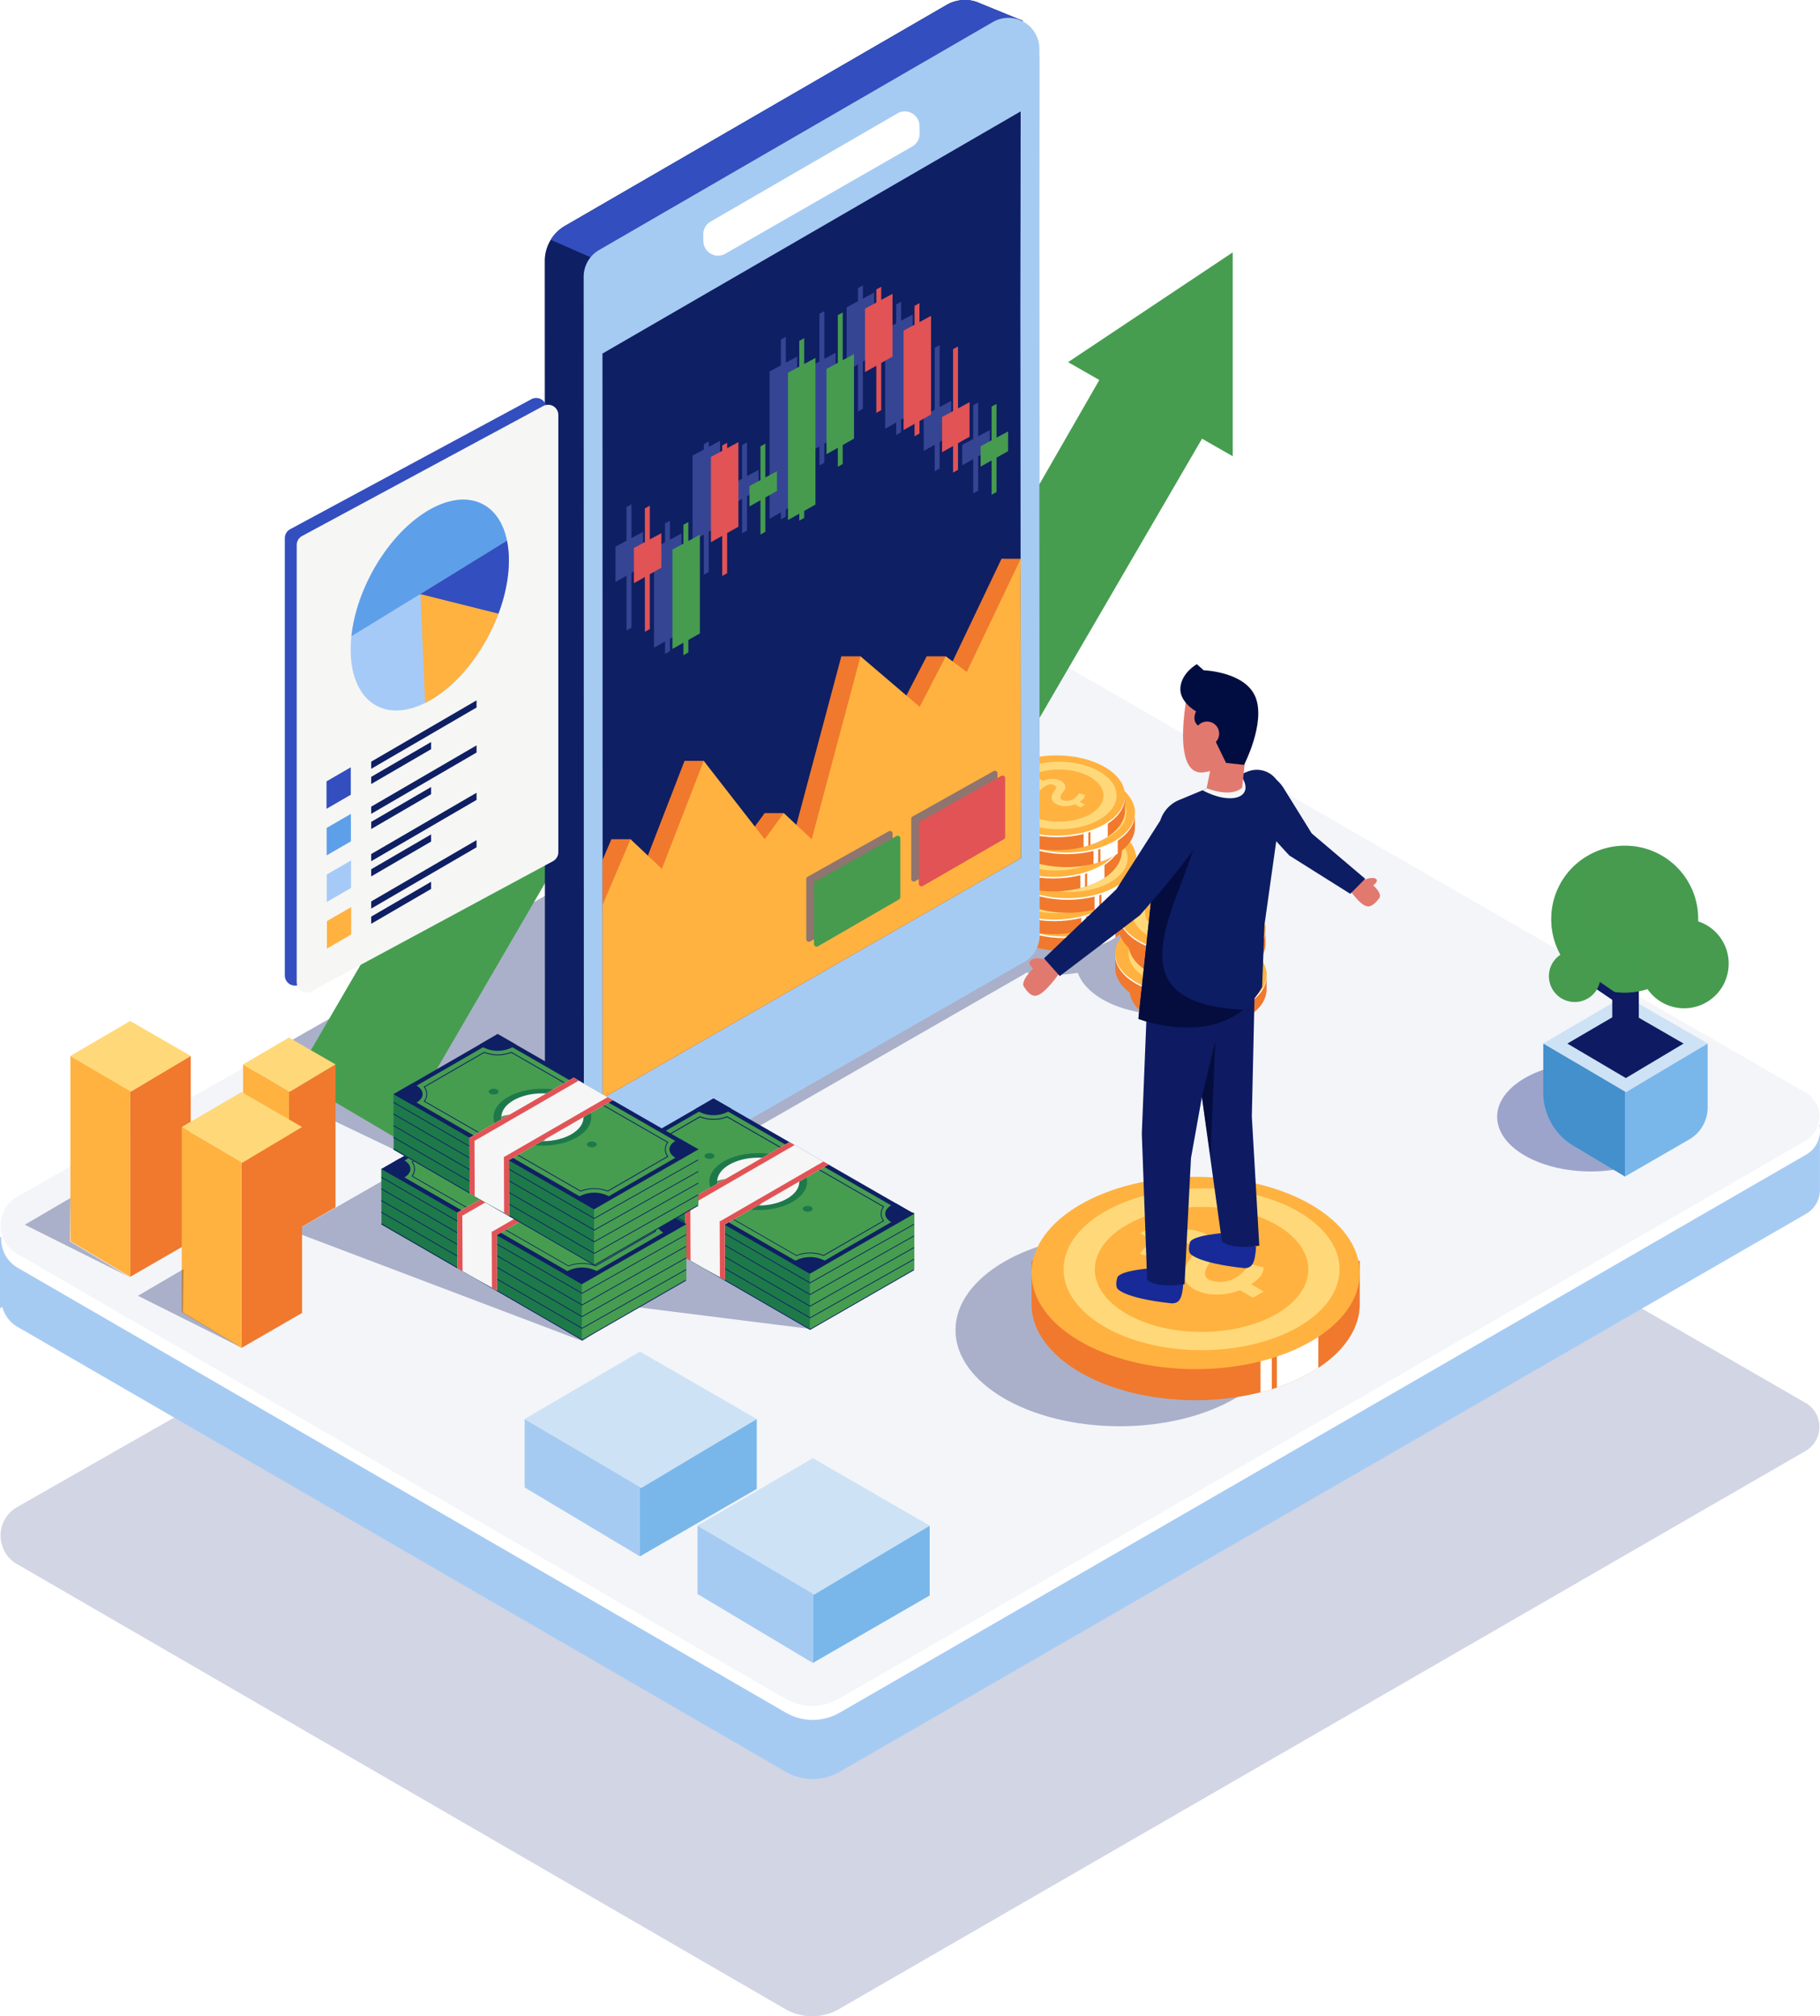 <svg xmlns="http://www.w3.org/2000/svg" xmlns:xlink="http://www.w3.org/1999/xlink" viewBox="0 0 1395.05 1545.32"><defs><style>.cls-1{mask:url(#mask);}.cls-10,.cls-19,.cls-2,.cls-22,.cls-38,.cls-4,.cls-40,.cls-41,.cls-6{mix-blend-mode:multiply;}.cls-2{fill:url(#linear-gradient);}.cls-3{mask:url(#mask-2);}.cls-4{fill:url(#linear-gradient-2);}.cls-5{isolation:isolate;}.cls-6{fill:#364084;opacity:0.22;}.cls-7{fill:#a6cbf3;}.cls-8{fill:#fff;}.cls-9{fill:#f3f5f9;}.cls-10{opacity:0.32;}.cls-11{fill:#0e1b62;}.cls-12{fill:#f0792d;}.cls-13{fill:#ffb240;}.cls-14{fill:#ffd979;}.cls-15{fill:#469d50;}.cls-16{fill:#e15355;}.cls-17{fill:#0f1f64;}.cls-18{fill:#334ebe;}.cls-19{opacity:0.56;}.cls-20,.cls-38{fill:#354594;}.cls-21,.cls-40,.cls-41{fill:#469b4f;}.cls-23{fill:#1d794a;}.cls-24{fill:#f6f6f6;}.cls-25{fill:#758461;}.cls-26{fill:#eae7de;}.cls-27{fill:#9f5d78;}.cls-28{fill:#e2796f;}.cls-29{fill:#0d1d63;}.cls-30{fill:#172a98;}.cls-31{fill:#050d3f;}.cls-32{fill:#f6f6f4;}.cls-33{fill:#010d40;}.cls-34{fill:#79b7eb;}.cls-35{fill:#cee2f5;}.cls-36{mask:url(#mask-3);}.cls-37{fill:url(#linear-gradient-3);}.cls-38{opacity:0.46;}.cls-39{fill:#4390cd;}.cls-40{opacity:0.54;}.cls-41{opacity:0.3;}.cls-42{mask:url(#mask-4);}.cls-43{fill:url(#linear-gradient-4);}.cls-44{fill:#a6caf7;}.cls-45{fill:#5e9fe9;}.cls-46{filter:url(#luminosity-noclip-4);}.cls-47{filter:url(#luminosity-noclip-3);}.cls-48{filter:url(#luminosity-noclip-2);}.cls-49{filter:url(#luminosity-noclip);}</style><filter id="luminosity-noclip" x="495.66" y="-9192" width="177.93" height="32766" filterUnits="userSpaceOnUse" color-interpolation-filters="sRGB"><feFlood flood-color="#fff" result="bg"/><feBlend in="SourceGraphic" in2="bg"/></filter><mask id="mask" x="495.66" y="-9192" width="177.93" height="32766" maskUnits="userSpaceOnUse"><g class="cls-49"/></mask><linearGradient id="linear-gradient" x1="584.62" y1="1017.49" x2="584.62" y2="1249.86" gradientUnits="userSpaceOnUse"><stop offset="0"/><stop offset="1" stop-color="#fff"/></linearGradient><filter id="luminosity-noclip-2" x="628.2" y="-9192" width="177.93" height="32766" filterUnits="userSpaceOnUse" color-interpolation-filters="sRGB"><feFlood flood-color="#fff" result="bg"/><feBlend in="SourceGraphic" in2="bg"/></filter><mask id="mask-2" x="628.2" y="-9192" width="177.93" height="32766" maskUnits="userSpaceOnUse"><g class="cls-48"/></mask><linearGradient id="linear-gradient-2" x1="717.16" y1="1099.2" x2="717.16" y2="1331.57" xlink:href="#linear-gradient"/><filter id="luminosity-noclip-3" x="495.66" y="1017.49" width="177.93" height="232.37" filterUnits="userSpaceOnUse" color-interpolation-filters="sRGB"><feFlood flood-color="#fff" result="bg"/><feBlend in="SourceGraphic" in2="bg"/></filter><mask id="mask-3" x="402.12" y="907.82" width="177.93" height="232.37" maskUnits="userSpaceOnUse"><g class="cls-47"><g transform="translate(-93.54 -109.68)"><g class="cls-1"><polygon class="cls-2" points="495.66 1017.49 495.66 1197.02 584.05 1249.86 673.59 1198.17 673.59 1017.49 495.66 1017.49"/></g></g></g></mask><linearGradient id="linear-gradient-3" x1="491.08" y1="907.82" x2="491.08" y2="1140.19" gradientUnits="userSpaceOnUse"><stop offset="0" stop-color="#f2f2f2"/><stop offset="1" stop-color="#cee2f5"/></linearGradient><filter id="luminosity-noclip-4" x="628.2" y="1099.2" width="177.93" height="232.37" filterUnits="userSpaceOnUse" color-interpolation-filters="sRGB"><feFlood flood-color="#fff" result="bg"/><feBlend in="SourceGraphic" in2="bg"/></filter><mask id="mask-4" x="534.66" y="989.52" width="177.93" height="232.37" maskUnits="userSpaceOnUse"><g class="cls-46"><g transform="translate(-93.54 -109.68)"><g class="cls-3"><polygon class="cls-4" points="628.2 1099.19 628.2 1278.72 716.59 1331.57 806.13 1279.87 806.13 1099.19 628.2 1099.19"/></g></g></g></mask><linearGradient id="linear-gradient-4" x1="623.62" y1="989.52" x2="623.62" y2="1221.89" xlink:href="#linear-gradient-3"/></defs><g class="cls-5"><g id="Layer_1" data-name="Layer 1"><path class="cls-6" d="M1487.65,1207.81a19.87,19.87,0,0,1-.53,2,21,21,0,0,1-9.68,12L736.75,1649.46a41.36,41.36,0,0,1-41.39,0l-588.8-341A24.74,24.74,0,0,1,95.7,1295.8a19,19,0,0,1-.84-2.66,25.05,25.05,0,0,1,11.84-28.39l189.52-108,263.55-150.25L845,843.9a41.35,41.35,0,0,1,41.14.11l591.35,340.89A21.22,21.22,0,0,1,1487.65,1207.81Z" transform="translate(-93.54 -109.68)"/><path class="cls-7" d="M1488.55,1020.83v-49l-54.42,6L886.56,662.22a41.36,41.36,0,0,0-41.13-.1L148,1059.69l-54.5-1.81v54.74l1.77-1.33a24.85,24.85,0,0,0,11.74,15.37l588.78,341a41.38,41.38,0,0,0,41.4,0L1477.94,1040A21.14,21.14,0,0,0,1488.55,1020.83Z" transform="translate(-93.54 -109.68)"/><path class="cls-8" d="M845.43,616.79,107.19,1037.64a25.19,25.19,0,0,0-.14,43.68l588.78,341a41.35,41.35,0,0,0,41.4,0l740.71-427.65a21.31,21.31,0,0,0,0-36.91L886.56,616.89A41.36,41.36,0,0,0,845.43,616.79Z" transform="translate(-93.54 -109.68)"/><path class="cls-9" d="M1487.65,970a20.74,20.74,0,0,1-.53,2.06,21,21,0,0,1-9.68,12L736.75,1411.61a41.36,41.36,0,0,1-41.39,0l-588.8-341A24.8,24.8,0,0,1,95.7,1058a19.33,19.33,0,0,1-.84-2.65,25,25,0,0,1,11.84-28.39l189.52-108L559.77,768.63,845,606.05a41.33,41.33,0,0,1,41.14.12l591.35,340.88A21.22,21.22,0,0,1,1487.65,970Z" transform="translate(-93.54 -109.68)"/><g class="cls-10"><path class="cls-11" d="M598.3,832.23c0,4.67-69.69,119.25-69.69,119.25L395.52,990.73l-68.81-32.91L288.3,939.45l2.49-6.45,5.43-14.13L559.77,768.63c1.7,2.63,3.43,5.36,5.15,8.08,7.32,11.5,14.87,23.5,21,33.38C593.15,822,598.3,830.88,598.3,832.23Z" transform="translate(-93.54 -109.68)"/></g><g class="cls-10"><path class="cls-11" d="M986.7,807a113.62,113.62,0,0,0-19.23,1.62c-6.44-18.22-34-31.92-67-31.92q-5.12,0-10,.44l-.36-497.7.18-123a23.73,23.73,0,0,0-35.63-20.57L552.76,310.61a23.73,23.73,0,0,0-11.84,20.55l.17,677.77a23.73,23.73,0,0,0,35.54,20.58l301.91-173.2c.62-.36,1.2-.78,1.78-1.19a115.15,115.15,0,0,0,39.36.15c6.45,18.22,34,31.92,67,31.92,37.8,0,68.44-18,68.44-40.09S1024.5,807,986.7,807Z" transform="translate(-93.54 -109.68)"/></g><path class="cls-12" d="M856.74,807.84c0,17,23.52,30.77,52.53,30.77a85.08,85.08,0,0,0,20.76-2.5c1.23-.31,2.43-.64,3.6-1,.55-.16,1.1-.34,1.64-.52s1.32-.45,2-.69A56.51,56.51,0,0,0,948,828.6l.49-.32c8.24-5.44,13.26-12.59,13.26-20.44h0V794h-5.58a36.92,36.92,0,0,0-7.68-6.61c-.16-.11-.32-.22-.49-.32a56.53,56.53,0,0,0-10.8-5.3c-.65-.24-1.3-.47-2-.69s-1.09-.36-1.64-.52c-1.17-.37-2.37-.7-3.6-1a85.08,85.08,0,0,0-20.76-2.5c-20.53,0-38.31,6.9-46.95,16.95h-5.57v13.44C856.74,807.59,856.74,807.72,856.74,807.84Z" transform="translate(-93.54 -109.68)"/><path class="cls-8" d="M930,775.88v60.23c1.23-.31,2.43-.64,3.6-1V775.88Z" transform="translate(-93.54 -109.68)"/><path class="cls-8" d="M935.27,781.11v53.47c.67-.22,1.32-.45,2-.69A56.51,56.51,0,0,0,948,828.6l.49-.32V787.42c-.16-.11-.32-.22-.49-.32a56.53,56.53,0,0,0-10.8-5.3C936.59,781.56,935.94,781.33,935.27,781.11Z" transform="translate(-93.54 -109.68)"/><ellipse class="cls-8" cx="815.72" cy="688.24" rx="52.52" ry="30.77"/><ellipse class="cls-13" cx="815.72" cy="687.05" rx="52.52" ry="30.77"/><path class="cls-14" d="M867,796.73c0,14.28,19.77,25.86,44.16,25.86s44.16-11.58,44.16-25.86-19.77-25.87-44.16-25.87S867,782.44,867,796.73Zm10,0c0-11,15.29-20,34.15-20s34.15,9,34.15,20-15.29,20-34.15,20S877,807.82,877,796.77Z" transform="translate(-93.54 -109.68)"/><path class="cls-14" d="M891.48,791.73l.33-.45a19.9,19.9,0,0,1,3.88-3.72l-4.07-2.36,3.39-2,4,2.34a16.3,16.3,0,0,1,6.11-1.54l.87,0c4.62,0,8.39,1.76,9.61,4.49a4.46,4.46,0,0,1-.94,5c-1.88,2.15-2.7,4-2.31,5.32a2.62,2.62,0,0,0,2,1.6,11,11,0,0,0,2.81.37c6,0,9.16-5.47,9.19-5.52l.08-.14.06-.17,4.57,1.26-.1.37s0,.08,0,.13a4.75,4.75,0,0,1-1.75,3.16,19.37,19.37,0,0,1-2.17,1.65l4,2.32-3.43,2-4.18-2.43a19.85,19.85,0,0,1-7.34,1.43c-5.52,0-10-2.45-10.48-5.71-.35-2.54,1-4.45,2.06-6,.76-1.07,1.41-2,1.23-2.8-.13-.55-.65-1.08-1.6-1.62a4.93,4.93,0,0,0-2.44-.63c-3.94,0-7.82,4.38-8.18,4.79l-.14.29-4.6-1.21,0-.07Z" transform="translate(-93.54 -109.68)"/><path class="cls-12" d="M849.17,794.86c0,17,23.51,30.77,52.52,30.77a85.17,85.17,0,0,0,20.77-2.5c1.22-.31,2.43-.64,3.6-1,.55-.16,1.09-.34,1.63-.52s1.33-.45,2-.69a56,56,0,0,0,10.81-5.3l.48-.31c8.25-5.44,13.26-12.6,13.26-20.44h0v-13.8h-5.58a36.73,36.73,0,0,0-7.69-6.61c-.16-.12-.32-.22-.48-.32a56,56,0,0,0-10.81-5.3c-.64-.24-1.3-.47-2-.69s-1.08-.36-1.63-.52c-1.17-.37-2.38-.7-3.6-1a85.11,85.11,0,0,0-20.77-2.5c-20.53,0-38.31,6.9-47,16.95h-5.57v13.81Z" transform="translate(-93.54 -109.68)"/><path class="cls-8" d="M922.46,762.9v60.23c1.22-.31,2.42-.64,3.6-1V762.9Z" transform="translate(-93.54 -109.68)"/><path class="cls-8" d="M927.69,768.13V821.6c.67-.22,1.33-.45,2-.69a56,56,0,0,0,10.81-5.3l.48-.31V774.44c-.16-.12-.32-.22-.48-.32a56,56,0,0,0-10.81-5.3C929,768.58,928.36,768.35,927.69,768.13Z" transform="translate(-93.54 -109.68)"/><ellipse class="cls-8" cx="808.15" cy="675.26" rx="52.52" ry="30.77"/><ellipse class="cls-13" cx="808.15" cy="674.07" rx="52.52" ry="30.77"/><path class="cls-14" d="M859.43,783.75c0,14.28,19.77,25.86,44.16,25.86s44.15-11.58,44.15-25.86S928,757.88,903.59,757.88,859.43,769.46,859.43,783.75Zm10,0c0-11,15.29-20,34.15-20s34.14,9,34.14,20-15.29,20-34.14,20S869.44,794.84,869.44,783.79Z" transform="translate(-93.54 -109.68)"/><path class="cls-14" d="M883.91,778.75l.33-.45a19.33,19.33,0,0,1,3.87-3.72L884,772.22l3.4-2,4,2.33a16.33,16.33,0,0,1,6.12-1.53l.87,0c4.61,0,8.38,1.76,9.61,4.49a4.46,4.46,0,0,1-.94,5c-1.88,2.15-2.7,4-2.32,5.31a2.63,2.63,0,0,0,2,1.61,11.14,11.14,0,0,0,2.81.37c6,0,9.17-5.47,9.2-5.53l.07-.13.06-.17,4.58,1.26-.11.36a.5.5,0,0,1,0,.13,4.76,4.76,0,0,1-1.74,3.17,23,23,0,0,1-2.17,1.65l4,2.32-3.43,2-4.18-2.42a20,20,0,0,1-7.34,1.43c-5.52,0-10-2.45-10.47-5.71-.36-2.54,1-4.45,2.06-6,.75-1.08,1.4-2,1.22-2.8-.12-.55-.64-1.08-1.6-1.62a4.93,4.93,0,0,0-2.43-.64c-3.95,0-7.83,4.38-8.18,4.8l-.14.29L884.35,779l0-.07Z" transform="translate(-93.54 -109.68)"/><path class="cls-12" d="M859.27,778.49c0,17,23.51,30.77,52.52,30.77a85.17,85.17,0,0,0,20.77-2.5c1.22-.31,2.43-.64,3.6-1,.55-.16,1.09-.33,1.63-.52s1.33-.45,2-.69a56.61,56.61,0,0,0,10.81-5.29l.48-.32c8.25-5.44,13.26-12.59,13.26-20.44h0v-13.8h-5.58a36.73,36.73,0,0,0-7.69-6.61l-.48-.32a56.63,56.63,0,0,0-10.81-5.3c-.64-.23-1.3-.47-2-.69l-1.63-.52c-1.17-.36-2.38-.7-3.6-1a85.11,85.11,0,0,0-20.77-2.5c-20.53,0-38.31,6.9-46.95,16.95h-5.57v13.81Z" transform="translate(-93.54 -109.68)"/><path class="cls-8" d="M932.56,746.53v60.23c1.22-.31,2.42-.64,3.6-1V746.53Z" transform="translate(-93.54 -109.68)"/><path class="cls-8" d="M937.79,751.76v53.47c.67-.22,1.33-.45,2-.69a56.61,56.61,0,0,0,10.81-5.29l.48-.32V758.07l-.48-.32a56.63,56.63,0,0,0-10.81-5.3C939.12,752.22,938.46,752,937.79,751.76Z" transform="translate(-93.54 -109.68)"/><ellipse class="cls-8" cx="818.25" cy="658.9" rx="52.52" ry="30.77"/><ellipse class="cls-13" cx="818.25" cy="657.7" rx="52.52" ry="30.77"/><path class="cls-14" d="M869.53,767.38c0,14.28,19.77,25.87,44.15,25.87s44.16-11.59,44.16-25.87-19.77-25.87-44.16-25.87S869.53,753.09,869.53,767.38Zm10,0c0-11,15.29-20,34.14-20s34.15,9,34.15,20-15.29,20-34.15,20S879.54,778.47,879.54,767.42Z" transform="translate(-93.54 -109.68)"/><path class="cls-14" d="M894,762.38l.33-.45a19.65,19.65,0,0,1,3.87-3.72l-4.07-2.36,3.39-2,4,2.34a16.35,16.35,0,0,1,6.12-1.54l.87,0c4.61,0,8.38,1.76,9.61,4.49a4.46,4.46,0,0,1-.94,5c-1.88,2.15-2.7,4-2.32,5.32a2.64,2.64,0,0,0,2,1.6,11.16,11.16,0,0,0,2.81.38c6,0,9.17-5.48,9.2-5.53l.07-.14.06-.17,4.58,1.26-.11.37a.93.93,0,0,1,0,.13,4.77,4.77,0,0,1-1.74,3.16,21.39,21.39,0,0,1-2.17,1.65l4,2.32-3.43,2L925.94,774a19.81,19.81,0,0,1-7.34,1.43c-5.52,0-10-2.45-10.47-5.7-.36-2.55,1-4.45,2.06-6,.75-1.07,1.4-2,1.22-2.8-.12-.55-.64-1.08-1.6-1.61a4.83,4.83,0,0,0-2.43-.64c-4,0-7.83,4.38-8.18,4.79l-.14.29-4.61-1.21,0-.07Z" transform="translate(-93.54 -109.68)"/><path class="cls-12" d="M848.33,762.13c0,17,23.51,30.76,52.52,30.76a85.17,85.17,0,0,0,20.77-2.5c1.22-.31,2.42-.64,3.6-1,.55-.17,1.09-.34,1.63-.53s1.33-.45,2-.69a55.08,55.08,0,0,0,10.8-5.29l.49-.32c8.25-5.43,13.26-12.59,13.26-20.43v0h0V748.32h-5.59a36.44,36.44,0,0,0-7.68-6.62l-.49-.32a55.65,55.65,0,0,0-10.8-5.29c-.64-.24-1.3-.47-2-.69s-1.08-.36-1.63-.53c-1.18-.36-2.38-.7-3.6-1a85.6,85.6,0,0,0-20.77-2.5c-20.53,0-38.31,6.91-47,17h-5.57v13.81Z" transform="translate(-93.54 -109.68)"/><path class="cls-8" d="M921.62,730.16v60.23c1.22-.3,2.42-.64,3.6-1V730.16Z" transform="translate(-93.54 -109.68)"/><path class="cls-8" d="M926.85,735.4v53.46c.67-.22,1.33-.45,2-.69a55.08,55.08,0,0,0,10.8-5.29l.49-.32V741.7l-.49-.32a55.65,55.65,0,0,0-10.8-5.29C928.18,735.85,927.52,735.62,926.85,735.4Z" transform="translate(-93.54 -109.68)"/><ellipse class="cls-8" cx="807.31" cy="642.53" rx="52.52" ry="30.77"/><ellipse class="cls-13" cx="807.31" cy="641.34" rx="52.52" ry="30.77"/><path class="cls-14" d="M858.59,751c0,14.29,19.77,25.87,44.15,25.87S946.9,765.3,946.9,751s-19.77-25.86-44.16-25.86S858.59,736.73,858.59,751Zm10,0c0-11,15.29-20,34.14-20s34.15,9,34.15,20-15.29,20-34.15,20S868.6,762.1,868.6,751.06Z" transform="translate(-93.54 -109.68)"/><path class="cls-14" d="M883.07,746l.33-.44a19.21,19.21,0,0,1,3.87-3.73l-4.07-2.36,3.39-2,4,2.33a16.15,16.15,0,0,1,6.12-1.53c.29,0,.58,0,.87,0,4.61,0,8.38,1.76,9.61,4.48a4.48,4.48,0,0,1-.94,5c-1.88,2.16-2.71,4-2.32,5.32a2.65,2.65,0,0,0,2,1.61,11.55,11.55,0,0,0,2.81.37c6,0,9.17-5.48,9.2-5.53l.07-.14.06-.17,4.58,1.26-.11.37a.65.65,0,0,1,0,.13,4.71,4.71,0,0,1-1.75,3.16,20.22,20.22,0,0,1-2.16,1.65l4,2.33-3.43,2L915,757.65a19.85,19.85,0,0,1-7.34,1.43c-5.52,0-10-2.45-10.48-5.7-.35-2.55,1-4.45,2.06-6,.76-1.07,1.41-2,1.23-2.79-.12-.55-.65-1.08-1.6-1.62a4.84,4.84,0,0,0-2.44-.64c-3.94,0-7.82,4.38-8.18,4.79l-.13.29-4.61-1.2,0-.08Z" transform="translate(-93.54 -109.68)"/><path class="cls-12" d="M858.43,743.5c0,17,23.51,30.77,52.52,30.77a85.17,85.17,0,0,0,20.77-2.5c1.22-.31,2.42-.65,3.6-1l1.63-.52c.67-.22,1.33-.46,2-.69a55.66,55.66,0,0,0,10.8-5.3l.49-.31c8.25-5.44,13.26-12.6,13.26-20.44h0v-13.8h-5.59a36.37,36.37,0,0,0-7.68-6.61c-.16-.12-.32-.22-.49-.33a56.23,56.23,0,0,0-10.8-5.29c-.64-.24-1.3-.47-2-.69s-1.08-.36-1.63-.52c-1.18-.37-2.38-.7-3.6-1a85.11,85.11,0,0,0-20.77-2.5c-20.53,0-38.31,6.9-47,17h-5.57V743.5Z" transform="translate(-93.54 -109.68)"/><path class="cls-8" d="M931.72,711.54v60.23c1.22-.31,2.42-.65,3.6-1V711.54Z" transform="translate(-93.54 -109.68)"/><path class="cls-8" d="M937,716.77v53.47c.67-.22,1.33-.46,2-.69a55.66,55.66,0,0,0,10.8-5.3l.49-.31V723.08c-.16-.12-.32-.22-.49-.33a56.23,56.23,0,0,0-10.8-5.29C938.28,717.22,937.62,717,937,716.77Z" transform="translate(-93.54 -109.68)"/><ellipse class="cls-8" cx="817.41" cy="623.9" rx="52.52" ry="30.77"/><ellipse class="cls-13" cx="817.41" cy="622.71" rx="52.52" ry="30.77"/><path class="cls-14" d="M868.69,732.39c0,14.28,19.77,25.86,44.15,25.86S957,746.67,957,732.39s-19.77-25.87-44.16-25.87S868.69,718.1,868.69,732.39Zm10,0c0-11,15.28-20,34.14-20s34.15,9,34.15,20-15.29,20-34.15,20S878.7,743.48,878.7,732.43Z" transform="translate(-93.54 -109.68)"/><path class="cls-14" d="M893.17,727.39l.32-.45a19.57,19.57,0,0,1,3.88-3.72l-4.07-2.36,3.39-2,4,2.33a16.33,16.33,0,0,1,6.12-1.53l.87,0c4.61,0,8.38,1.76,9.61,4.49a4.47,4.47,0,0,1-.95,5c-1.88,2.15-2.7,4-2.31,5.31a2.63,2.63,0,0,0,2,1.61,11.08,11.08,0,0,0,2.81.37c6,0,9.16-5.47,9.2-5.53l.07-.13.06-.17,4.58,1.26-.11.36s0,.09,0,.13a4.74,4.74,0,0,1-1.75,3.17,20.12,20.12,0,0,1-2.16,1.64l4,2.33-3.43,2L925.1,739a20.05,20.05,0,0,1-7.34,1.43c-5.52,0-10-2.46-10.48-5.71-.35-2.54,1-4.45,2.06-6,.76-1.08,1.41-2,1.23-2.8-.12-.55-.65-1.08-1.6-1.62a4.94,4.94,0,0,0-2.44-.64c-3.94,0-7.82,4.38-8.18,4.8l-.13.29-4.61-1.21,0-.08Z" transform="translate(-93.54 -109.68)"/><path class="cls-12" d="M850.85,730.52c0,17,23.51,30.77,52.53,30.77a85.58,85.58,0,0,0,20.76-2.5c1.23-.31,2.43-.65,3.6-1l1.64-.52c.66-.22,1.32-.46,2-.69a56,56,0,0,0,10.8-5.3l.49-.31c8.24-5.44,13.26-12.6,13.26-20.44h0v-13.8h-5.58a37,37,0,0,0-7.68-6.62l-.49-.32a56.51,56.51,0,0,0-10.8-5.29c-.65-.24-1.31-.47-2-.69s-1.09-.36-1.64-.53c-1.17-.36-2.37-.69-3.6-1a85.08,85.08,0,0,0-20.76-2.5c-20.53,0-38.32,6.9-47,17h-5.57v13.43C850.85,730.27,850.85,730.4,850.85,730.52Z" transform="translate(-93.54 -109.68)"/><path class="cls-8" d="M924.14,698.55v60.24c1.23-.31,2.43-.65,3.6-1V698.55Z" transform="translate(-93.54 -109.68)"/><path class="cls-8" d="M929.38,703.79v53.47c.66-.22,1.32-.46,2-.69a56,56,0,0,0,10.8-5.3l.49-.31V710.09l-.49-.32a56.51,56.51,0,0,0-10.8-5.29C930.7,704.24,930,704,929.38,703.79Z" transform="translate(-93.54 -109.68)"/><ellipse class="cls-8" cx="809.83" cy="610.92" rx="52.52" ry="30.77"/><ellipse class="cls-13" cx="809.83" cy="609.73" rx="52.52" ry="30.77"/><path class="cls-14" d="M861.11,719.4c0,14.29,19.77,25.87,44.16,25.87s44.15-11.58,44.15-25.87-19.76-25.86-44.15-25.86S861.11,705.12,861.11,719.4Zm10,.05c0-11.05,15.29-20,34.15-20s34.14,8.95,34.14,20-15.28,20-34.14,20S871.12,730.5,871.12,719.45Z" transform="translate(-93.54 -109.68)"/><path class="cls-14" d="M885.59,714.4l.33-.44a19.33,19.33,0,0,1,3.87-3.72l-4.06-2.36,3.39-2,4,2.33a16.33,16.33,0,0,1,6.12-1.53l.87,0c4.61,0,8.39,1.76,9.61,4.48a4.48,4.48,0,0,1-.94,5c-1.88,2.15-2.7,4-2.31,5.31a2.64,2.64,0,0,0,2,1.61,11,11,0,0,0,2.8.37c6,0,9.17-5.47,9.2-5.53l.08-.14.06-.16,4.57,1.26-.1.36a.93.93,0,0,0,0,.13,4.79,4.79,0,0,1-1.75,3.17,21.65,21.65,0,0,1-2.17,1.64l4,2.33-3.44,2-4.17-2.42a20.05,20.05,0,0,1-7.34,1.43c-5.53,0-10-2.46-10.48-5.71-.35-2.54,1-4.45,2.06-6,.75-1.08,1.41-2,1.23-2.8-.13-.55-.65-1.08-1.6-1.62a4.94,4.94,0,0,0-2.44-.64c-3.94,0-7.82,4.38-8.18,4.79l-.14.29-4.6-1.2,0-.08Z" transform="translate(-93.54 -109.68)"/><path class="cls-12" d="M959.32,867.88c0,17,23.52,30.77,52.53,30.77a85,85,0,0,0,20.76-2.51c1.23-.3,2.43-.64,3.6-1,.55-.17,1.1-.34,1.64-.53s1.32-.45,2-.69a55.36,55.36,0,0,0,10.8-5.29l.49-.32c8.24-5.43,13.26-12.59,13.26-20.43h0v-13.8h-5.58a36.69,36.69,0,0,0-7.68-6.62l-.49-.32a55.93,55.93,0,0,0-10.8-5.29c-.65-.24-1.3-.47-2-.69s-1.09-.36-1.64-.53c-1.17-.36-2.37-.69-3.6-1a85,85,0,0,0-20.76-2.51c-20.53,0-38.31,6.91-47,17h-5.57V867.5C959.32,867.63,959.32,867.76,959.32,867.88Z" transform="translate(-93.54 -109.68)"/><path class="cls-8" d="M1032.61,835.91v60.24c1.23-.31,2.43-.65,3.6-1V835.91Z" transform="translate(-93.54 -109.68)"/><path class="cls-8" d="M1037.85,841.15v53.46c.67-.22,1.32-.45,2-.69a55.36,55.36,0,0,0,10.8-5.29l.49-.32V847.45l-.49-.32a55.93,55.93,0,0,0-10.8-5.29C1039.17,841.6,1038.52,841.37,1037.85,841.15Z" transform="translate(-93.54 -109.68)"/><ellipse class="cls-8" cx="918.3" cy="748.28" rx="52.52" ry="30.77"/><ellipse class="cls-13" cx="918.3" cy="747.09" rx="52.52" ry="30.77"/><path class="cls-14" d="M969.58,856.76c0,14.29,19.77,25.87,44.16,25.87s44.16-11.58,44.16-25.87-19.77-25.86-44.16-25.86S969.58,842.48,969.58,856.76Zm10,0c0-11,15.29-20,34.15-20s34.15,9,34.15,20-15.29,20-34.15,20S979.59,867.85,979.59,856.81Z" transform="translate(-93.54 -109.68)"/><path class="cls-14" d="M994.06,851.76l.33-.44a19.77,19.77,0,0,1,3.88-3.73l-4.07-2.36,3.39-2,4,2.33a16.1,16.1,0,0,1,6.11-1.53c.3,0,.59,0,.88,0,4.61,0,8.38,1.76,9.6,4.48a4.45,4.45,0,0,1-.94,5c-1.88,2.16-2.7,4-2.31,5.32a2.65,2.65,0,0,0,2,1.61,11.55,11.55,0,0,0,2.81.37c6,0,9.16-5.48,9.19-5.53l.08-.14.06-.17,4.57,1.26-.1.37,0,.13a4.71,4.71,0,0,1-1.75,3.16,20.22,20.22,0,0,1-2.16,1.65l4,2.33-3.43,2L1026,863.4a19.85,19.85,0,0,1-7.34,1.43c-5.52,0-10-2.45-10.48-5.7-.35-2.54,1-4.45,2.06-6,.76-1.08,1.41-2,1.23-2.8-.12-.55-.65-1.08-1.6-1.62a4.94,4.94,0,0,0-2.44-.64c-3.94,0-7.82,4.38-8.18,4.79l-.13.29-4.61-1.2,0-.08Z" transform="translate(-93.54 -109.68)"/><path class="cls-12" d="M948.38,851.51c0,17,23.52,30.77,52.53,30.77a85.58,85.58,0,0,0,20.76-2.5c1.23-.31,2.43-.65,3.6-1l1.64-.52c.67-.22,1.32-.46,2-.69a56,56,0,0,0,10.8-5.3l.49-.31c8.24-5.44,13.26-12.6,13.26-20.44h0V837.7h-5.58a37,37,0,0,0-7.68-6.62l-.49-.32a56.51,56.51,0,0,0-10.8-5.29c-.65-.24-1.3-.47-2-.69s-1.09-.36-1.64-.53c-1.17-.36-2.37-.69-3.6-1a85.08,85.08,0,0,0-20.76-2.5c-20.53,0-38.31,6.9-46.95,17h-5.57v13.43C948.38,851.26,948.38,851.39,948.38,851.51Z" transform="translate(-93.54 -109.68)"/><path class="cls-8" d="M1021.67,819.54v60.24c1.23-.31,2.43-.65,3.6-1V819.54Z" transform="translate(-93.54 -109.68)"/><path class="cls-8" d="M1026.91,824.78v53.47c.67-.22,1.32-.46,2-.69a56,56,0,0,0,10.8-5.3l.49-.31V831.08l-.49-.32a56.51,56.51,0,0,0-10.8-5.29C1028.23,825.23,1027.58,825,1026.91,824.78Z" transform="translate(-93.54 -109.68)"/><ellipse class="cls-8" cx="907.36" cy="731.91" rx="52.52" ry="30.77"/><ellipse class="cls-13" cx="907.36" cy="730.72" rx="52.52" ry="30.77"/><path class="cls-14" d="M958.64,840.4c0,14.28,19.77,25.86,44.16,25.86S1047,854.68,1047,840.4s-19.77-25.87-44.16-25.87S958.64,826.11,958.64,840.4Zm10,0c0-11.05,15.29-20,34.15-20s34.15,8.95,34.15,20-15.29,20-34.15,20S968.65,851.49,968.65,840.44Z" transform="translate(-93.54 -109.68)"/><path class="cls-14" d="M983.12,835.4l.33-.45a19.57,19.57,0,0,1,3.88-3.72l-4.07-2.36,3.39-2,4,2.33a16.28,16.28,0,0,1,6.11-1.53l.87,0c4.62,0,8.39,1.76,9.61,4.48a4.48,4.48,0,0,1-.94,5c-1.88,2.15-2.7,4-2.31,5.31a2.65,2.65,0,0,0,2,1.61,11,11,0,0,0,2.8.37c6,0,9.17-5.47,9.2-5.53l.08-.14.06-.16,4.57,1.26-.1.36a.93.93,0,0,0,0,.13,4.74,4.74,0,0,1-1.75,3.17,19.29,19.29,0,0,1-2.17,1.64l4,2.33-3.44,2-4.17-2.42a20.05,20.05,0,0,1-7.34,1.43c-5.52,0-10-2.46-10.48-5.71-.35-2.54,1-4.45,2.06-6,.76-1.08,1.41-2,1.23-2.8-.13-.55-.65-1.08-1.6-1.62a4.94,4.94,0,0,0-2.44-.64c-3.94,0-7.82,4.38-8.18,4.8l-.14.28-4.6-1.2,0-.08Z" transform="translate(-93.54 -109.68)"/><path class="cls-12" d="M958.48,832.88c0,17,23.51,30.77,52.53,30.77a85.08,85.08,0,0,0,20.76-2.5c1.23-.31,2.43-.64,3.6-1,.55-.17,1.1-.34,1.64-.53s1.32-.45,2-.69a56.51,56.51,0,0,0,10.8-5.29l.49-.32c8.24-5.44,13.26-12.59,13.26-20.44h0V819.08H1058a37,37,0,0,0-7.68-6.62c-.16-.11-.32-.22-.49-.32a56.53,56.53,0,0,0-10.8-5.3c-.65-.23-1.3-.47-2-.69l-1.64-.52c-1.17-.36-2.37-.7-3.6-1a85.08,85.08,0,0,0-20.76-2.5c-20.53,0-38.32,6.9-47,17h-5.57v13.43C958.48,832.63,958.48,832.76,958.48,832.88Z" transform="translate(-93.54 -109.68)"/><path class="cls-8" d="M1031.77,800.92v60.23c1.23-.31,2.43-.64,3.6-1V800.92Z" transform="translate(-93.54 -109.68)"/><path class="cls-8" d="M1037,806.15v53.47c.67-.22,1.32-.45,2-.69a56.51,56.51,0,0,0,10.8-5.29l.49-.32V812.46c-.16-.11-.32-.22-.49-.32a56.53,56.53,0,0,0-10.8-5.3C1038.33,806.61,1037.68,806.37,1037,806.15Z" transform="translate(-93.54 -109.68)"/><ellipse class="cls-8" cx="917.46" cy="713.29" rx="52.52" ry="30.77"/><ellipse class="cls-13" cx="917.46" cy="712.09" rx="52.52" ry="30.77"/><path class="cls-14" d="M968.74,821.77c0,14.28,19.77,25.87,44.16,25.87s44.16-11.59,44.16-25.87-19.77-25.87-44.16-25.87S968.74,807.48,968.74,821.77Zm10,0c0-11,15.29-20,34.15-20s34.14,9,34.14,20-15.28,20-34.14,20S978.75,832.86,978.75,821.81Z" transform="translate(-93.54 -109.68)"/><path class="cls-14" d="M993.22,816.77l.33-.45a20,20,0,0,1,3.87-3.72l-4.06-2.36,3.39-2,4,2.34a16.3,16.3,0,0,1,6.11-1.54l.87,0c4.61,0,8.39,1.76,9.61,4.49a4.46,4.46,0,0,1-.94,5c-1.88,2.15-2.7,4-2.31,5.32a2.6,2.6,0,0,0,2,1.6,11,11,0,0,0,2.8.38c6,0,9.17-5.48,9.2-5.53l.08-.14.06-.17,4.57,1.26-.1.37a.5.5,0,0,0,0,.13,4.75,4.75,0,0,1-1.75,3.16,20.33,20.33,0,0,1-2.17,1.65l4,2.32-3.44,2-4.17-2.43a19.85,19.85,0,0,1-7.34,1.43c-5.52,0-10-2.45-10.48-5.7-.35-2.55,1-4.45,2.06-6,.75-1.07,1.41-2,1.23-2.8-.13-.55-.65-1.08-1.6-1.61a4.84,4.84,0,0,0-2.44-.64c-3.94,0-7.82,4.38-8.18,4.79l-.14.29-4.6-1.2,0-.08Z" transform="translate(-93.54 -109.68)"/><path class="cls-12" d="M950.91,819.9c0,17,23.51,30.77,52.52,30.77a85.17,85.17,0,0,0,20.77-2.5c1.22-.31,2.43-.64,3.6-1,.55-.16,1.09-.34,1.63-.52s1.33-.45,2-.69a56.61,56.61,0,0,0,10.81-5.29l.48-.32c8.25-5.44,13.26-12.59,13.26-20.44h0v-13.8h-5.58a36.73,36.73,0,0,0-7.69-6.61c-.16-.12-.32-.22-.48-.32a56.63,56.63,0,0,0-10.81-5.3c-.64-.24-1.3-.47-2-.69s-1.08-.36-1.63-.52c-1.17-.37-2.38-.7-3.6-1a85.11,85.11,0,0,0-20.77-2.5c-20.53,0-38.31,6.9-46.95,17h-5.57V819.9Z" transform="translate(-93.54 -109.68)"/><path class="cls-8" d="M1024.2,787.94v60.23c1.22-.31,2.42-.64,3.6-1V787.94Z" transform="translate(-93.54 -109.68)"/><path class="cls-8" d="M1029.43,793.17v53.47c.67-.22,1.33-.45,2-.69a56.61,56.61,0,0,0,10.81-5.29l.48-.32V799.48c-.16-.12-.32-.22-.48-.32a56.63,56.63,0,0,0-10.81-5.3C1030.76,793.62,1030.1,793.39,1029.43,793.17Z" transform="translate(-93.54 -109.68)"/><ellipse class="cls-8" cx="909.89" cy="700.3" rx="52.52" ry="30.77"/><ellipse class="cls-13" cx="909.89" cy="699.11" rx="52.52" ry="30.77"/><path class="cls-14" d="M961.17,808.79c0,14.28,19.77,25.86,44.15,25.86s44.16-11.58,44.16-25.86-19.77-25.87-44.16-25.87S961.17,794.5,961.17,808.79Zm10,0c0-11,15.29-20,34.14-20s34.15,9,34.15,20-15.29,20-34.15,20S971.18,819.88,971.18,808.83Z" transform="translate(-93.54 -109.68)"/><path class="cls-14" d="M985.65,803.79l.33-.45a19.33,19.33,0,0,1,3.87-3.72l-4.07-2.36,3.39-2,4,2.34a16.16,16.16,0,0,1,6.12-1.54l.87,0c4.61,0,8.38,1.76,9.61,4.49a4.48,4.48,0,0,1-.94,5c-1.88,2.15-2.7,4-2.32,5.31a2.63,2.63,0,0,0,2,1.61,11.14,11.14,0,0,0,2.81.37c6,0,9.17-5.47,9.2-5.53l.07-.13.06-.17,4.58,1.26-.11.37a.93.93,0,0,1,0,.13,4.77,4.77,0,0,1-1.74,3.16,21.39,21.39,0,0,1-2.17,1.65l4,2.32-3.43,2-4.18-2.43a19.81,19.81,0,0,1-7.34,1.43c-5.52,0-10-2.45-10.47-5.71-.36-2.54,1-4.45,2.06-6,.75-1.07,1.4-2,1.22-2.8-.12-.55-.64-1.08-1.6-1.62a4.92,4.92,0,0,0-2.43-.63c-3.95,0-7.83,4.37-8.18,4.79l-.14.29L986.09,804l0-.07Z" transform="translate(-93.54 -109.68)"/><polygon class="cls-15" points="944.9 193.44 818.71 277.57 842.64 291.25 690.51 556 766.63 602.07 921.37 336.24 944.9 349.68 944.9 193.44"/><polygon class="cls-16" points="614.39 423.8 692.51 558 768.63 604.08 692.51 469.87 614.39 423.8"/><polygon class="cls-15" points="460.15 692.21 614.39 423.8 692.51 469.87 536.27 738.28 460.15 692.21"/><polygon class="cls-16" points="460.15 604.08 536.27 738.28 460.15 692.21 382.03 558 460.15 604.08"/><polygon class="cls-15" points="225.79 826.42 303.91 872.49 460.15 604.08 382.03 558 225.79 826.42"/><g class="cls-10"><ellipse class="cls-11" cx="858.2" cy="1019.45" rx="125.8" ry="73.69"/></g><path class="cls-12" d="M884.2,1109.13c0,40.71,56.32,73.7,125.82,73.7a204.26,204.26,0,0,0,49.74-6c2.93-.74,5.81-1.54,8.62-2.41,1.32-.4,2.62-.81,3.91-1.25,1.6-.53,3.18-1.09,4.72-1.66a134,134,0,0,0,25.88-12.68l1.16-.75c19.76-13,31.77-30.17,31.77-49v0h0v-33h-13.37a87.72,87.72,0,0,0-18.41-15.85c-.38-.27-.76-.51-1.16-.77a135.17,135.17,0,0,0-25.88-12.68c-1.54-.57-3.12-1.13-4.72-1.66-1.29-.44-2.59-.85-3.91-1.25-2.81-.87-5.69-1.67-8.62-2.41a204.2,204.2,0,0,0-49.74-6c-49.18,0-91.77,16.53-112.46,40.61H884.22v32.18C884.2,1108.53,884.2,1108.85,884.2,1109.13Z" transform="translate(-93.54 -109.68)"/><path class="cls-8" d="M1059.75,1032.57v144.28c2.94-.74,5.82-1.55,8.63-2.41V1032.57Z" transform="translate(-93.54 -109.68)"/><path class="cls-8" d="M1072.29,1045.1v128.08c1.6-.53,3.18-1.09,4.72-1.66a134,134,0,0,0,25.88-12.68l1.16-.75v-97.88c-.38-.27-.76-.51-1.16-.77a135.17,135.17,0,0,0-25.88-12.68C1075.47,1046.19,1073.89,1045.63,1072.29,1045.1Z" transform="translate(-93.54 -109.68)"/><ellipse class="cls-13" cx="916.47" cy="975.69" rx="125.8" ry="73.69"/><path class="cls-14" d="M908.78,1082.51c0,34.22,47.35,62,105.77,62s105.77-27.74,105.77-62-47.36-62-105.77-62S908.78,1048.29,908.78,1082.51Zm24,.11c0-26.46,36.62-47.91,81.79-47.91s81.79,21.45,81.79,47.91-36.62,47.91-81.79,47.91S932.76,1109.08,932.76,1082.62Z" transform="translate(-93.54 -109.68)"/><path class="cls-14" d="M967.42,1070.53l.78-1.06a46.93,46.93,0,0,1,9.28-8.92l-9.74-5.65,8.12-4.72,9.63,5.59a39,39,0,0,1,14.65-3.67c.7,0,1.4,0,2.09,0,11,0,20.07,4.22,23,10.75,1.78,4,1,8.16-2.26,11.86-4.5,5.15-6.47,9.67-5.54,12.73.71,2.33,3,3.38,4.8,3.85a26.89,26.89,0,0,0,6.72.89c14.42,0,22-13.11,22-13.24l.18-.33.14-.4,11,3-.25.88c0,.1-.06.21-.1.31a11.33,11.33,0,0,1-4.18,7.58,49.64,49.64,0,0,1-5.19,4l9.59,5.57-8.22,4.77-10-5.81a47.77,47.77,0,0,1-17.58,3.42c-13.23,0-24-5.87-25.1-13.66-.84-6.09,2.36-10.66,4.94-14.33,1.81-2.58,3.37-4.81,2.94-6.71-.3-1.32-1.55-2.58-3.84-3.87a11.68,11.68,0,0,0-5.83-1.53c-9.44,0-18.74,10.49-19.6,11.48l-.32.69-11-2.88.08-.19Z" transform="translate(-93.54 -109.68)"/><path class="cls-17" d="M511.1,309.8l.14,668.31a29.7,29.7,0,0,0,14.84,25.62l27.19,16.62L860.63,823.79l-.4-559.46V253.76l17.28-128.13-35.19-14.41a27.88,27.88,0,0,0-23.22,2.23L526.65,282.78a31.12,31.12,0,0,0-10.71,10.28c-.07.15-.18.26-.25.4A31,31,0,0,0,511.1,309.8Z" transform="translate(-93.54 -109.68)"/><path class="cls-18" d="M515.69,293.46l87.42,38.37,257.12-67.5V253.76l17.28-128.13-35.19-14.41a27.88,27.88,0,0,0-23.22,2.23L526.65,282.78a31.12,31.12,0,0,0-10.71,10.28C515.87,293.21,515.76,293.32,515.69,293.46Z" transform="translate(-93.54 -109.68)"/><path class="cls-7" d="M576.63,1020.18,878.54,847a23.74,23.74,0,0,0,11.92-20.61l-.4-556.26.18-123a23.74,23.74,0,0,0-35.63-20.58L552.76,301.29a23.73,23.73,0,0,0-11.84,20.54l.17,677.77a23.72,23.72,0,0,0,35.54,20.58Z" transform="translate(-93.54 -109.68)"/><path class="cls-8" d="M649.55,304.12,792.8,221.94a11.28,11.28,0,0,0,5.66-9.78l-.11-5.81a11.26,11.26,0,0,0-16.9-9.76L638.22,279.52a11.24,11.24,0,0,0-5.62,9.74l.09,5.09a11.25,11.25,0,0,0,16.86,9.77Z" transform="translate(-93.54 -109.68)"/><polygon class="cls-17" points="782.5 657.8 782.45 657.82 774.63 662.3 772.82 663.35 760.48 670.42 744.79 679.42 744.04 679.85 508.42 815.02 492.05 824.42 461.96 841.68 461.96 833.27 461.92 693.51 461.91 659.01 461.91 640.19 461.9 605.69 461.87 491.96 461.86 457.5 461.83 364.47 461.83 345.47 461.8 270.98 617.72 180.72 634.09 171.24 744.79 107.13 782.34 85.38 782.25 160.73 782.21 179.75 782.13 226.77 782.13 227.22 782.12 236.11 782.25 374.9 782.25 379.81 782.29 428.27 782.29 428.47 782.3 431.74 782.5 657.8"/><polygon class="cls-12" points="782.41 428.27 782.4 428.69 782.4 428.72 782.3 431.74 782.25 433.18 775.61 632.93 774.63 662.3 772.82 663.35 760.48 670.42 744.79 679.42 744.04 679.85 508.42 815.02 492.05 824.42 461.96 841.68 461.96 833.27 461.92 693.51 461.91 693.55 461.87 693.64 461.86 659.16 461.9 659.05 461.91 659.01 468.65 643.23 483.32 643.23 492.67 665.93 496.6 655.78 524.72 583.15 539.41 583.15 571.44 643.23 578.58 633.5 586.14 623.2 600.81 623.2 607.5 643.23 610.43 632.23 644.88 503.04 659.58 503.04 690.28 541.77 694.77 533.07 710.3 503.04 724.99 503.04 726.32 515.05 730.19 506.94 767.69 428.24 782.25 428.27 782.41 428.27"/><polygon class="cls-13" points="782.45 657.82 774.63 662.3 772.82 663.35 760.48 670.42 744.79 679.42 744.04 679.85 508.42 815.02 492.05 824.42 461.96 841.68 461.96 833.27 461.92 693.51 483.32 643.23 496.6 655.78 507.35 665.93 539.41 583.15 578.58 633.5 586.14 643.23 600.81 623.2 610.43 632.23 622.19 643.23 659.58 503.04 694.77 533.07 704.95 541.77 724.99 503.04 730.19 506.94 741.03 515.05 782.25 428.56 782.29 428.47 782.38 428.27 782.4 428.24 782.4 428.72 782.3 431.74 782.25 433.18 782.45 657.82"/><g class="cls-19"><path class="cls-20" d="M858.12,702.39v45.07a2,2,0,0,1-1,1.72L795,785.09a2,2,0,0,1-2.4-.32,2,2,0,0,1-.58-1.4V737.23a2,2,0,0,1,1-1.73l62.16-34.84A2,2,0,0,1,858.12,702.39Z" transform="translate(-93.54 -109.68)"/></g><g class="cls-19"><path class="cls-20" d="M777.73,748.57v45.07a2,2,0,0,1-1,1.72l-62.17,35.91a2,2,0,0,1-3-1.72V783.41a2,2,0,0,1,1-1.73l62.16-34.84a2,2,0,0,1,3,1.73Z" transform="translate(-93.54 -109.68)"/></g><path class="cls-16" d="M864,706.08v45.07a2,2,0,0,1-1,1.72l-62.16,35.9a2,2,0,0,1-3-1.71V740.91a2,2,0,0,1,1-1.73l62.17-34.83A2,2,0,0,1,864,706.08Z" transform="translate(-93.54 -109.68)"/><path class="cls-21" d="M783.63,752.26v45.07a2,2,0,0,1-1,1.72L720.47,835a2,2,0,0,1-3-1.72V787.09a2,2,0,0,1,1-1.73l62.17-34.83a2,2,0,0,1,3,1.73Z" transform="translate(-93.54 -109.68)"/><g class="cls-22"><polygon class="cls-20" points="471.8 446.01 480.23 441.26 480.23 483.24 484 481.11 484 439.13 492.87 434.12 492.87 407.65 484 412.43 484 386.58 480.23 388.61 480.23 414.46 471.8 418.99 471.8 446.01"/><polygon class="cls-20" points="560.39 387.16 568.82 382.4 568.82 408.72 572.59 406.59 572.59 380.28 581.46 375.27 581.46 360.14 572.59 364.92 572.59 339.07 568.82 341.1 568.82 366.95 560.39 371.49 560.39 387.16"/><polygon class="cls-20" points="501.33 496.38 509.76 491.63 509.76 501.19 513.53 499.06 513.53 489.5 522.4 484.5 522.4 408.85 513.53 413.63 513.53 399.13 509.76 401.16 509.76 415.66 501.33 420.2 501.33 496.38"/><polygon class="cls-20" points="530.86 414.57 539.51 409.69 539.51 440.45 543.28 438.32 543.28 407.56 551.93 402.68 551.93 337.84 543.28 342.5 543.28 338.38 539.51 340.42 539.51 344.53 530.86 349.19 530.86 414.57"/><polygon class="cls-20" points="619.45 347.09 628.1 342.21 628.1 356.76 631.87 354.63 631.87 340.08 640.52 335.2 640.52 270.37 631.87 275.02 631.87 238.49 628.1 240.52 628.1 277.06 619.45 281.71 619.45 347.09"/><polygon class="cls-20" points="589.92 397.59 598.57 392.71 598.57 398.08 602.34 395.95 602.34 390.58 610.99 385.7 610.99 273.32 602.34 277.98 602.34 258.19 598.57 260.22 598.57 280.01 589.92 284.67 589.92 397.59"/><polygon class="cls-20" points="737.57 356.65 746 351.9 746 378.21 749.77 376.08 749.77 349.77 758.64 344.76 758.64 329.64 749.77 334.41 749.77 308.56 746 310.6 746 336.44 737.57 340.98 737.57 356.65"/><polygon class="cls-20" points="648.98 284.17 657.63 279.29 657.63 315.45 661.4 313.32 661.4 277.16 670.05 272.28 670.05 224.19 661.4 228.85 661.4 218.79 657.63 220.82 657.63 230.88 648.98 235.54 648.98 284.17"/><polygon class="cls-20" points="716.47 361.21 720.24 359.08 720.24 338.71 729.11 333.71 729.11 307.23 720.24 312.01 720.24 264.55 716.47 266.58 716.47 314.04 708.04 318.58 708.04 345.6 716.47 340.84 716.47 361.21"/><polygon class="cls-20" points="686.94 333.41 690.71 331.28 690.71 321.71 699.58 316.71 699.58 241.07 690.71 245.84 690.71 231.34 686.94 233.37 686.94 247.88 678.51 252.41 678.51 328.6 686.94 323.84 686.94 333.41"/></g><polygon class="cls-16" points="485.88 447.02 494.31 442.26 494.31 484.24 498.08 482.12 498.08 440.13 506.95 435.13 506.95 408.65 498.08 413.43 498.08 387.58 494.31 389.61 494.31 415.46 485.88 420 485.88 447.02"/><polygon class="cls-21" points="574.47 388.16 582.89 383.41 582.89 409.72 586.67 407.6 586.67 381.28 595.54 376.28 595.54 361.15 586.67 365.93 586.67 340.08 582.89 342.11 582.89 367.96 574.47 372.5 574.47 388.16"/><polygon class="cls-21" points="515.41 497.39 523.84 492.64 523.84 502.2 527.61 500.07 527.61 490.51 536.48 485.5 536.48 409.86 527.61 414.64 527.61 400.13 523.84 402.17 523.84 416.67 515.41 421.21 515.41 497.39"/><polygon class="cls-16" points="544.94 415.57 553.59 410.69 553.59 441.46 557.36 439.33 557.36 408.57 566.01 403.69 566.01 338.85 557.36 343.51 557.36 339.39 553.59 341.42 553.59 345.54 544.94 350.2 544.94 415.57"/><polygon class="cls-21" points="633.53 348.1 642.18 343.22 642.18 357.77 645.95 355.64 645.95 341.09 654.6 336.21 654.6 271.37 645.95 276.03 645.95 239.5 642.18 241.53 642.18 278.06 633.53 282.72 633.53 348.1"/><polygon class="cls-21" points="604 398.6 612.65 393.72 612.65 399.08 616.42 396.95 616.42 391.59 625.07 386.71 625.07 274.32 616.42 278.98 616.42 259.2 612.65 261.23 612.65 281.01 604 285.67 604 398.6"/><polygon class="cls-21" points="751.65 357.66 760.07 352.9 760.07 379.22 763.85 377.09 763.85 350.78 772.72 345.77 772.72 330.64 763.85 335.42 763.85 309.57 760.07 311.6 760.07 337.45 751.65 341.99 751.65 357.66"/><polygon class="cls-16" points="663.06 285.17 671.71 280.29 671.71 316.46 675.48 314.33 675.48 278.17 684.13 273.29 684.13 225.2 675.48 229.86 675.48 219.8 671.71 221.83 671.71 231.89 663.06 236.54 663.06 285.17"/><polygon class="cls-16" points="730.54 362.22 734.32 360.09 734.32 339.72 743.19 334.71 743.19 308.24 734.32 313.02 734.32 265.56 730.54 267.59 730.54 315.05 722.12 319.59 722.12 346.6 730.54 341.85 730.54 362.22"/><polygon class="cls-16" points="701.01 334.41 704.79 332.28 704.79 322.72 713.66 317.72 713.66 242.07 704.79 246.85 704.79 232.35 701.01 234.38 701.01 248.88 692.59 253.42 692.59 329.6 701.01 324.85 701.01 334.41"/><g class="cls-10"><polygon class="cls-11" points="621.3 1018.58 484.86 1001.45 446.49 1027.9 225.06 943.99 326.71 885.83 560.82 926.5 621.3 1018.58"/></g><polygon class="cls-23" points="467.18 930.67 481.14 938.7 607.06 1011.08 620.89 1019.02 634.79 1010.99 686.67 981.02 700.6 972.98 700.76 929.66 560.82 892.63 546.89 884.62 533.09 892.6 467.02 887.73 467.18 930.67"/><polygon class="cls-17" points="467.18 887.96 481.14 895.98 607.06 968.36 620.89 976.31 634.79 968.28 686.67 938.31 700.6 930.27 686.69 922.27 560.82 849.92 546.89 841.91 533.09 849.89 481.17 879.88 467.18 887.96"/><polygon class="cls-15" points="546.9 845.56 694.26 930.28 620.88 972.67 473.52 887.95 546.9 845.56"/><ellipse class="cls-23" cx="581.18" cy="905.63" rx="37.47" ry="21.82"/><path class="cls-24" d="M643.22,1015.31c0,10.13,14.1,18.35,31.5,18.35.33,0,.65,0,1,0,16.94-.29,30.52-8.39,30.52-18.33,0-10.13-14.1-18.35-31.5-18.35-17.13,0-31.06,8-31.49,17.88C643.22,1015,643.22,1015.15,643.22,1015.31Z" transform="translate(-93.54 -109.68)"/><path class="cls-25" d="M643.22,1015.31c0,10.13,14.1,18.35,31.5,18.35.33,0,.65,0,1,0a9.75,9.75,0,0,0,2.93-6.66,9.91,9.91,0,0,0-3.2-7l.74,0c6.59,0,11.94-3.11,11.94-6.95s-5.35-7-11.94-7-11.95,3.11-11.95,7a4.33,4.33,0,0,0,.18,1.18,38.56,38.56,0,0,0-9.61-1.18,37.75,37.75,0,0,0-11.56,1.74C643.22,1015,643.22,1015.15,643.22,1015.31Z" transform="translate(-93.54 -109.68)"/><path class="cls-17" d="M776.64,1033.54a18.28,18.28,0,0,1,3.6-1.59l13.9,8-13.93,8a18.25,18.25,0,0,1-3.57-1.58c-2.8-1.66-4.52-3.93-4.52-6.44S773.84,1035.19,776.64,1033.54Z" transform="translate(-93.54 -109.68)"/><path class="cls-17" d="M703.27,1075.93a24.4,24.4,0,0,1,22.37-.07,11.62,11.62,0,0,1,2.69,2.1l-13.9,8-13.83-8A11.32,11.32,0,0,1,703.27,1075.93Z" transform="translate(-93.54 -109.68)"/><path class="cls-17" d="M654.36,959.59a11.44,11.44,0,0,1-2.69,2.11,24.4,24.4,0,0,1-22.37,0,11.26,11.26,0,0,1-2.66-2.11l13.8-8Z" transform="translate(-93.54 -109.68)"/><path class="cls-17" d="M584,1003.36l-.31-.17.22-.29a8.8,8.8,0,0,0,1.81-5.3,8.93,8.93,0,0,0-1.83-5.29l-.21-.28,46.38-26.8.15.06a28,28,0,0,0,20.52,0l.14-.06,120.38,69.2-.21.28a8.54,8.54,0,0,0,0,10.46l.21.29L725,1072.23l-.14.08-.14-.06a28,28,0,0,0-20.52,0l-.14.06ZM724.8,1071.6l45.55-26.31a9.12,9.12,0,0,1,0-10.63L650.84,966a28.74,28.74,0,0,1-20.71,0l-45.51,26.28a9.51,9.51,0,0,1,1.76,5.38,9.37,9.37,0,0,1-1.74,5.39l119.44,68.67a27.35,27.35,0,0,1,10.42-2A27.76,27.76,0,0,1,724.8,1071.6Z" transform="translate(-93.54 -109.68)"/><path class="cls-17" d="M574.71,989.56a17.84,17.84,0,0,1,3.59,1.57c2.84,1.65,4.6,4,4.6,6.47s-1.77,4.82-4.61,6.48a17.8,17.8,0,0,1-3.61,1.58l-13.95-8Z" transform="translate(-93.54 -109.68)"/><path class="cls-23" d="M633.55,995.7c0,1.23,1.7,2.22,3.8,2.22s3.8-1,3.8-2.22-1.7-2.21-3.8-2.21S633.55,994.48,633.55,995.7Z" transform="translate(-93.54 -109.68)"/><path class="cls-23" d="M708.81,1036.18c0,1.22,1.7,2.21,3.8,2.21s3.8-1,3.8-2.21-1.7-2.21-3.8-2.21S708.81,1035,708.81,1036.18Z" transform="translate(-93.54 -109.68)"/><polygon class="cls-26" points="649.09 971.28 650.29 971.6 650.28 971.97 649.09 971.28"/><line class="cls-27" x1="525.43" y1="964.06" x2="525.43" y2="963.97"/><polygon class="cls-26" points="645.21 968.95 646.4 969.27 646.4 969.64 645.21 968.95"/><polygon class="cls-15" points="620.78 976.26 620.78 1018.97 700.76 972.38 700.76 930.44 620.78 976.26"/><polygon class="cls-17" points="620.92 983.59 621.07 983.51 700.74 938.57 700.45 938.06 620.92 982.92 467.16 893.95 466.87 894.45 620.92 983.59"/><polygon class="cls-17" points="620.92 992.52 621.07 992.44 700.74 947.5 700.45 946.99 620.92 991.85 467.16 902.88 466.87 903.38 620.92 992.52"/><polygon class="cls-17" points="620.92 1001.45 621.07 1001.37 700.74 956.43 700.45 955.92 620.92 1000.78 467.16 911.81 466.87 912.32 620.92 1001.45"/><polygon class="cls-17" points="620.92 1010.38 621.07 1010.3 700.74 965.36 700.45 964.85 620.92 1009.71 467.16 920.74 466.87 921.25 620.92 1010.38"/><polygon class="cls-17" points="620.92 1019.31 621.07 1019.23 700.74 973.51 700.45 973 620.92 1018.64 467.16 929.67 466.87 930.18 620.92 1019.31"/><polygon class="cls-24" points="525.76 921.16 539.41 913.27 591.34 883.28 605.14 875.3 619.06 883.31 635.14 892.55 621.62 900.37 569.7 930.36 556.04 938.24 555.54 938.21 555.71 981.15 539.38 972.09 525.43 964.06 525.26 921.12 525.76 921.16"/><polygon class="cls-16" points="552.16 935.91 565.81 928.03 617.74 898.03 631.17 890.27 635.14 892.55 621.62 900.37 569.7 930.36 556.04 938.24 555.54 938.21 555.71 981.15 551.83 978.82 551.66 935.88 552.16 935.91"/><polygon class="cls-16" points="525.76 921.16 539.41 913.27 591.34 883.28 605.14 875.3 609.02 877.63 595.22 885.61 543.29 915.61 529.64 923.49 529.14 923.45 529.31 966.29 525.43 964.06 525.26 921.12 525.76 921.16"/><polygon class="cls-23" points="292.42 938.67 306.38 946.7 432.3 1019.08 446.12 1027.03 460.02 1019 511.9 989.03 525.83 980.98 526 937.67 386.05 900.63 372.13 892.63 358.33 900.6 292.25 895.74 292.42 938.67"/><polygon class="cls-17" points="292.42 895.96 306.38 903.99 432.3 976.37 446.12 984.32 460.02 976.29 511.9 946.32 525.83 938.27 511.93 930.28 386.05 857.92 372.13 849.92 358.33 857.89 306.4 887.89 292.42 895.96"/><polygon class="cls-15" points="372.13 853.56 519.5 938.28 446.12 980.67 298.75 895.95 372.13 853.56"/><ellipse class="cls-23" cx="406.41" cy="913.64" rx="37.47" ry="21.82"/><path class="cls-24" d="M468.45,1023.31c0,10.14,14.11,18.35,31.5,18.35h1c16.95-.3,30.52-8.39,30.52-18.34,0-10.13-14.1-18.34-31.5-18.34-17.12,0-31.05,8-31.48,17.87C468.46,1023,468.45,1023.16,468.45,1023.31Z" transform="translate(-93.54 -109.68)"/><path class="cls-25" d="M468.45,1023.31c0,10.14,14.11,18.35,31.5,18.35h1a9.71,9.71,0,0,0,2.93-6.67,9.87,9.87,0,0,0-3.2-6.94l.74,0c6.6,0,12-3.11,12-7s-5.35-7-12-7-11.94,3.12-11.94,7a3.88,3.88,0,0,0,.18,1.18,38.56,38.56,0,0,0-9.61-1.18,37.7,37.7,0,0,0-11.56,1.74C468.46,1023,468.45,1023.16,468.45,1023.31Z" transform="translate(-93.54 -109.68)"/><path class="cls-17" d="M601.88,1041.55a17.64,17.64,0,0,1,3.59-1.6l13.9,8-13.92,8a16.9,16.9,0,0,1-3.57-1.58c-2.8-1.65-4.53-3.93-4.53-6.43S599.08,1043.2,601.88,1041.55Z" transform="translate(-93.54 -109.68)"/><path class="cls-17" d="M528.5,1083.93a24.38,24.38,0,0,1,22.38-.06,11.75,11.75,0,0,1,2.68,2.09l-13.9,8-13.82-8A11.51,11.51,0,0,1,528.5,1083.93Z" transform="translate(-93.54 -109.68)"/><path class="cls-17" d="M479.6,967.6a11.36,11.36,0,0,1-2.69,2.1,24.34,24.34,0,0,1-22.38,0,11.43,11.43,0,0,1-2.66-2.1l13.8-8Z" transform="translate(-93.54 -109.68)"/><path class="cls-17" d="M409.26,1011.37l-.31-.18.21-.28a8.79,8.79,0,0,0,1.82-5.3,8.94,8.94,0,0,0-1.84-5.29l-.21-.29,46.39-26.79.14.06a28.1,28.1,0,0,0,20.52,0l.14-.06,120.38,69.2-.2.29a8.54,8.54,0,0,0,0,10.46l.2.28-46.29,26.74-.13.08-.14-.06a28,28,0,0,0-20.52,0l-.14.06ZM550,1079.61l45.55-26.32a9.12,9.12,0,0,1,0-10.63L476.08,974a28.77,28.77,0,0,1-20.72,0l-45.5,26.29a9.47,9.47,0,0,1,1.75,5.38,9.36,9.36,0,0,1-1.73,5.39l119.44,68.66a28.68,28.68,0,0,1,20.71-.05Z" transform="translate(-93.54 -109.68)"/><path class="cls-17" d="M399.94,997.56a17.94,17.94,0,0,1,3.6,1.57c2.84,1.66,4.59,4,4.59,6.48s-1.76,4.82-4.6,6.47a17.26,17.26,0,0,1-3.61,1.58l-14-8Z" transform="translate(-93.54 -109.68)"/><path class="cls-23" d="M458.78,1003.71c0,1.22,1.71,2.21,3.81,2.21s3.8-1,3.8-2.21-1.71-2.21-3.8-2.21S458.78,1002.49,458.78,1003.71Z" transform="translate(-93.54 -109.68)"/><path class="cls-23" d="M534,1044.18c0,1.23,1.7,2.22,3.8,2.22s3.8-1,3.8-2.22-1.7-2.21-3.8-2.21S534,1043,534,1044.18Z" transform="translate(-93.54 -109.68)"/><polygon class="cls-26" points="474.33 979.29 475.52 979.61 475.52 979.98 474.33 979.29"/><line class="cls-27" x1="350.66" y1="972.07" x2="350.66" y2="971.97"/><polygon class="cls-26" points="470.44 976.96 471.64 977.27 471.64 977.64 470.44 976.96"/><polygon class="cls-15" points="446.01 984.26 446.01 1026.97 526 980.38 526 938.45 446.01 984.26"/><polygon class="cls-17" points="446.16 991.6 446.3 991.51 525.97 946.57 525.69 946.06 446.16 990.93 292.4 901.95 292.11 902.46 446.16 991.6"/><polygon class="cls-17" points="446.16 1000.53 446.3 1000.45 525.97 955.5 525.69 954.99 446.16 999.86 292.4 910.88 292.11 911.39 446.16 1000.53"/><polygon class="cls-17" points="446.16 1009.46 446.3 1009.38 525.97 964.43 525.69 963.92 446.16 1008.79 292.4 919.82 292.11 920.32 446.16 1009.46"/><polygon class="cls-17" points="446.16 1018.39 446.3 1018.31 525.97 973.36 525.69 972.85 446.16 1017.72 292.4 928.75 292.11 929.25 446.16 1018.39"/><polygon class="cls-17" points="446.16 1027.32 446.3 1027.24 525.98 981.51 525.68 981.01 446.16 1026.65 292.4 937.68 292.11 938.18 446.16 1027.32"/><polygon class="cls-24" points="350.99 929.16 364.64 921.28 416.57 891.28 430.37 883.31 444.3 891.32 460.38 900.56 446.86 908.37 394.93 938.36 381.28 946.25 380.78 946.21 380.95 989.15 364.62 980.09 350.66 972.07 350.49 929.13 350.99 929.16"/><polygon class="cls-16" points="377.4 943.92 391.05 936.03 442.98 906.04 456.41 898.28 460.38 900.56 446.86 908.37 394.93 938.36 381.28 946.25 380.78 946.21 380.95 989.15 377.07 986.82 376.9 943.88 377.4 943.92"/><polygon class="cls-16" points="350.99 929.16 364.64 921.28 416.57 891.28 430.37 883.31 434.25 885.64 420.45 893.61 368.53 923.61 354.88 931.49 354.38 931.46 354.55 974.3 350.66 972.07 350.49 929.13 350.99 929.16"/><polygon class="cls-23" points="301.76 881.31 315.72 889.33 441.63 961.71 455.46 969.66 469.36 961.63 521.24 931.66 535.17 923.62 535.34 880.3 395.39 843.27 381.47 835.26 367.67 843.24 301.59 838.37 301.76 881.31"/><polygon class="cls-17" points="301.76 838.6 315.72 846.62 441.63 919 455.46 926.95 469.36 918.92 521.24 888.95 535.17 880.91 521.27 872.91 395.39 800.56 381.47 792.55 367.67 800.53 315.74 830.52 301.76 838.6"/><polygon class="cls-15" points="381.47 796.2 528.84 880.92 455.46 923.31 308.09 838.59 381.47 796.2"/><ellipse class="cls-23" cx="415.75" cy="856.27" rx="37.47" ry="21.82"/><path class="cls-24" d="M477.79,966c0,10.13,14.1,18.35,31.5,18.35.33,0,.65,0,1,0,16.94-.29,30.52-8.39,30.52-18.33,0-10.13-14.1-18.35-31.5-18.35-17.12,0-31.06,8-31.49,17.87C477.8,965.63,477.79,965.79,477.79,966Z" transform="translate(-93.54 -109.68)"/><path class="cls-25" d="M477.79,966c0,10.13,14.1,18.35,31.5,18.35.33,0,.65,0,1,0a9.7,9.7,0,0,0,2.93-6.66,9.91,9.91,0,0,0-3.2-7l.74,0c6.6,0,12-3.11,12-7s-5.35-7-12-7-11.95,3.11-11.95,7a4,4,0,0,0,.19,1.18,38.58,38.58,0,0,0-9.62-1.18,38.11,38.11,0,0,0-11.56,1.73C477.8,965.63,477.79,965.79,477.79,966Z" transform="translate(-93.54 -109.68)"/><path class="cls-17" d="M611.22,984.18a17.93,17.93,0,0,1,3.59-1.59l13.9,8-13.93,8a17.59,17.59,0,0,1-3.56-1.59c-2.8-1.65-4.53-3.92-4.53-6.43S608.42,985.83,611.22,984.18Z" transform="translate(-93.54 -109.68)"/><path class="cls-17" d="M537.84,1026.57a24.32,24.32,0,0,1,22.37-.07,11.62,11.62,0,0,1,2.69,2.1l-13.9,8-13.82-8A11.06,11.06,0,0,1,537.84,1026.57Z" transform="translate(-93.54 -109.68)"/><path class="cls-17" d="M488.93,910.23a11.59,11.59,0,0,1-2.68,2.11,24.42,24.42,0,0,1-22.38,0,11.46,11.46,0,0,1-2.66-2.11l13.8-8Z" transform="translate(-93.54 -109.68)"/><path class="cls-17" d="M418.6,954l-.31-.17.21-.29a8.77,8.77,0,0,0,1.82-5.3,8.94,8.94,0,0,0-1.84-5.29l-.21-.28,46.39-26.8.14.06a28,28,0,0,0,20.52,0l.14-.06L605.84,985.1l-.2.28a8.5,8.5,0,0,0,0,10.46l.2.29-46.29,26.74-.13.07-.15-.05a28,28,0,0,0-20.51.05l-.15.06Zm140.77,68.24,45.55-26.31a9.12,9.12,0,0,1,0-10.63l-119.5-68.7a28.77,28.77,0,0,1-20.72,0l-45.5,26.28a9.54,9.54,0,0,1,1.75,5.38,9.3,9.3,0,0,1-1.74,5.39l119.45,68.66a28.81,28.81,0,0,1,20.71,0Z" transform="translate(-93.54 -109.68)"/><path class="cls-17" d="M409.28,940.2a17.3,17.3,0,0,1,3.59,1.57c2.84,1.65,4.6,4,4.6,6.47s-1.76,4.82-4.6,6.48a18.37,18.37,0,0,1-3.61,1.58l-14-8Z" transform="translate(-93.54 -109.68)"/><path class="cls-23" d="M468.12,946.34c0,1.23,1.7,2.22,3.8,2.22s3.8-1,3.8-2.22-1.7-2.21-3.8-2.21S468.12,945.12,468.12,946.34Z" transform="translate(-93.54 -109.68)"/><path class="cls-23" d="M543.38,986.82c0,1.22,1.7,2.21,3.8,2.21s3.8-1,3.8-2.21-1.7-2.22-3.8-2.22S543.38,985.6,543.38,986.82Z" transform="translate(-93.54 -109.68)"/><polygon class="cls-26" points="483.67 921.92 484.86 922.24 484.86 922.61 483.67 921.92"/><line class="cls-27" x1="360" y1="914.7" x2="360" y2="914.6"/><polygon class="cls-26" points="479.78 919.59 480.98 919.91 480.98 920.28 479.78 919.59"/><polygon class="cls-15" points="455.35 926.9 455.35 969.61 535.34 923.02 535.34 881.08 455.35 926.9"/><polygon class="cls-17" points="455.5 934.23 455.64 934.15 535.31 889.2 535.03 888.7 455.5 933.56 301.74 844.59 301.44 845.09 455.5 934.23"/><polygon class="cls-17" points="455.5 943.16 455.64 943.08 535.31 898.13 535.03 897.63 455.5 942.49 301.74 853.52 301.44 854.02 455.5 943.16"/><polygon class="cls-17" points="455.5 952.09 455.64 952.01 535.31 907.07 535.03 906.56 455.5 951.42 301.74 862.45 301.44 862.95 455.5 952.09"/><polygon class="cls-17" points="455.5 961.02 455.64 960.94 535.31 916 535.03 915.49 455.5 960.35 301.74 871.38 301.44 871.88 455.5 961.02"/><polygon class="cls-17" points="455.5 969.95 455.64 969.87 535.31 924.15 535.02 923.64 455.5 969.28 301.74 880.31 301.44 880.82 455.5 969.95"/><polygon class="cls-24" points="360.33 871.8 373.98 863.91 425.91 833.92 439.71 825.94 453.64 833.95 469.71 843.19 456.2 851 404.27 881 390.62 888.88 390.12 888.85 390.29 931.79 373.96 922.73 360 914.7 359.83 871.76 360.33 871.8"/><polygon class="cls-16" points="386.74 886.55 400.39 878.67 452.31 848.67 465.75 840.91 469.71 843.19 456.2 851 404.27 881 390.62 888.88 390.12 888.85 390.29 931.79 386.4 929.46 386.24 886.52 386.74 886.55"/><polygon class="cls-16" points="360.33 871.8 373.98 863.91 425.91 833.92 439.71 825.94 443.59 828.27 429.79 836.25 377.87 866.24 364.21 874.13 363.71 874.09 363.88 916.93 360 914.7 359.83 871.76 360.33 871.8"/><path class="cls-28" d="M1138.22,784.52s6.13-3.12,9.55-1.46-1.66,5.2-1.66,5.2c8.26,7.52,4.2,10.36,4.2,10.36-5.5,7.29-8.92,5.63-8.92,5.63-4.94-.59-12.26-11.08-12.26-11.08Z" transform="translate(-93.54 -109.68)"/><path class="cls-29" d="M1052.74,705.46c-6.68,4.65-10.06,11.47-.49,25.19s29.65,34.78,29.65,34.78l46.62,29.32L1140,783.24l-41-34.79-22.09-35.59S1066.1,696.14,1052.74,705.46Z" transform="translate(-93.54 -109.68)"/><path class="cls-30" d="M1005.59,1062c1.64-5.73,27-7.36,27-7.36l23.74,10.64c-.82,13.1-3.27,16.37-9,16.37-37.66-4.09-41.75-11.46-41.75-11.46S1004,1067.72,1005.59,1062Z" transform="translate(-93.54 -109.68)"/><path class="cls-11" d="M1003.13,863.89l14.74,108.87,12.28,88.41s5.73,6.55,28.65,3.28l-5.72-99.05,2.67-118.72Z" transform="translate(-93.54 -109.68)"/><path class="cls-30" d="M949.92,1089c1.64-5.73,27-7.37,27-7.37l23.74,10.64c-.82,13.1-3.28,16.38-9,16.38-37.65-4.1-41.75-11.47-41.75-11.47S948.28,1094.74,949.92,1089Z" transform="translate(-93.54 -109.68)"/><path class="cls-11" d="M972.84,877l-4.09,101.51,4.09,112.16s5.73,6.54,28.66,3.27l4.93-96.6L1033,849Z" transform="translate(-93.54 -109.68)"/><path class="cls-29" d="M1076.69,719.64l-13.92,98.94-1.8,47.57a60.64,60.64,0,0,1-14.42,17.41c-31.86,26.06-80.41,7-80.41,7l15.11-140.88.68-6.28a25,25,0,0,1,6.48-14.33,25.28,25.28,0,0,1,8.87-6.2l52.35-21.72a18.91,18.91,0,0,1,11.71-.92,18.46,18.46,0,0,1,9.92,6.21A24.67,24.67,0,0,1,1076.69,719.64Z" transform="translate(-93.54 -109.68)"/><path class="cls-31" d="M1046.55,883.56c-31.86,26.06-80.41,7-80.41,7l15.11-140.88,32.56-13.94C1009.67,789.58,932.45,878.11,1046.55,883.56Z" transform="translate(-93.54 -109.68)"/><path class="cls-28" d="M895.71,845.67s-7-3.18-11.4-.42,1.2,6.67,1.2,6.67c-11.26,11.36-6.77,14.5-6.77,14.5,5.52,8.85,10,6.09,10,6.09,6.11-1.58,16.69-16.76,16.69-16.76Z" transform="translate(-93.54 -109.68)"/><path class="cls-29" d="M1012.38,726.45c7.38,5.15,10.4,13.71-3.44,33.56s-41.65,51.16-41.65,51.16l-61.42,46.61-12.1-13.54,55.49-53,32.58-51S997.6,716.15,1012.38,726.45Z" transform="translate(-93.54 -109.68)"/><path class="cls-32" d="M1045.11,704.68l-17,5.38-12.79,5.31C1037.64,727.39,1055.78,720.68,1045.11,704.68Z" transform="translate(-93.54 -109.68)"/><path class="cls-28" d="M1023.68,688l-5.24,25.78s18.11,7.71,27.21-.37l2.45-22.79Z" transform="translate(-93.54 -109.68)"/><path class="cls-28" d="M1003.43,642.64s-12.42,62.07,12.61,59S1050.73,670,1050.73,670L1036,646.14Z" transform="translate(-93.54 -109.68)"/><path class="cls-33" d="M1015.55,667.82c-10.32-3.58-5.2-12.91-5.2-12.91s-13.22-7.18-12-18.57,12.59-17.59,12.59-17.59l5.26,4.68s32,1,39.76,20.73-8.84,51.75-8.84,51.75l-13.8-1.48-10.15-20.85Z" transform="translate(-93.54 -109.68)"/><circle class="cls-28" cx="1018.79" cy="672" r="9.25" transform="translate(-289.66 678.64) rotate(-38.88)"/><polygon class="cls-31" points="921.3 840.75 931.56 797.78 927.87 885.83 921.3 840.75"/><polygon class="cls-34" points="490.51 1140.44 490.51 1192.87 580.05 1141.18 580.05 1087.59 490.51 1140.44"/><polygon class="cls-7" points="402.12 1087.59 402.12 1140.03 490.51 1192.87 490.51 1139.29 402.12 1087.59"/><polygon class="cls-35" points="402.12 1087.59 490.51 1035.9 580.05 1087.59 491.66 1140.44 402.12 1087.59"/><g class="cls-36"><polygon class="cls-37" points="402.12 907.82 402.12 1087.34 490.51 1140.19 580.05 1088.49 580.05 907.82 402.12 907.82"/></g><ellipse class="cls-38" cx="1219.48" cy="855.99" rx="71.9" ry="41.87"/><path class="cls-34" d="M1339.07,946.79v64.66l49.18-28.38a28.41,28.41,0,0,0,14.23-24.63v-49Z" transform="translate(-93.54 -109.68)"/><path class="cls-39" d="M1276.48,909.4v37.77a47.37,47.37,0,0,0,23.09,40.67l39.5,23.61V946Z" transform="translate(-93.54 -109.68)"/><polygon class="cls-35" points="1182.94 799.72 1245.53 763.14 1308.93 799.72 1246.34 837.12 1182.94 799.72"/><polygon class="cls-11" points="1201.39 799.84 1245.65 773.98 1290.49 799.84 1246.22 826.28 1201.39 799.84"/><rect class="cls-11" x="1235.8" y="728.45" width="20.37" height="70.68"/><path class="cls-21" d="M1395.23,814.16a56.32,56.32,0,1,1-56.31-56.3A56,56,0,0,1,1395.23,814.16Z" transform="translate(-93.54 -109.68)"/><path class="cls-40" d="M1389.37,839.19a56.31,56.31,0,1,1-88.69-66.37C1293.66,824.07,1340.06,842.75,1389.37,839.19Z" transform="translate(-93.54 -109.68)"/><path class="cls-21" d="M1418.59,848.31a34.14,34.14,0,1,1-34.14-34.15A34,34,0,0,1,1418.59,848.31Z" transform="translate(-93.54 -109.68)"/><path class="cls-41" d="M1415,863.48a34.15,34.15,0,1,1-53.78-40.24C1357,854.32,1385.14,865.64,1415,863.48Z" transform="translate(-93.54 -109.68)"/><polygon class="cls-11" points="1219.02 747.62 1241.79 763.19 1241.79 770.38 1215.73 752.71 1219.02 747.62"/><path class="cls-21" d="M1320.35,857.89a19.76,19.76,0,1,1-19.77-19.77A19.64,19.64,0,0,1,1320.35,857.89Z" transform="translate(-93.54 -109.68)"/><path class="cls-41" d="M1318.29,866.68a19.77,19.77,0,1,1-31.13-23.3C1284.69,861.37,1301,867.93,1318.29,866.68Z" transform="translate(-93.54 -109.68)"/><polygon class="cls-34" points="623.05 1222.14 623.05 1274.57 712.59 1222.88 712.59 1169.3 623.05 1222.14"/><polygon class="cls-7" points="534.66 1169.3 534.66 1221.73 623.05 1274.57 623.05 1220.99 534.66 1169.3"/><polygon class="cls-35" points="534.66 1169.3 623.05 1117.6 712.59 1169.3 624.2 1222.14 534.66 1169.3"/><g class="cls-42"><polygon class="cls-43" points="534.66 989.52 534.66 1169.05 623.05 1221.89 712.59 1170.2 712.59 989.52 534.66 989.52"/></g><polygon class="cls-12" points="221.5 836.86 221.5 945.95 257.16 925.37 257.16 815.82 221.5 836.86"/><polygon class="cls-13" points="186.29 815.82 186.29 924.91 221.5 945.95 221.5 836.4 186.29 815.82"/><polygon class="cls-14" points="186.29 815.82 221.5 795.25 257.16 815.82 221.95 836.86 186.29 815.82"/><polygon class="cls-12" points="99.78 836.68 99.78 978.63 146.19 951.85 146.19 809.31 99.78 836.68"/><polygon class="cls-13" points="53.97 809.31 53.97 951.26 99.78 978.63 99.78 836.09 53.97 809.31"/><polygon class="cls-14" points="53.97 809.31 99.78 782.54 146.19 809.31 100.38 836.68 53.97 809.31"/><polygon class="cls-12" points="185.12 891.15 185.12 1033.1 231.52 1006.32 231.52 863.78 185.12 891.15"/><polygon class="cls-13" points="139.3 863.78 139.3 1005.73 185.12 1033.1 185.12 890.55 139.3 863.78"/><polygon class="cls-14" points="139.3 863.78 185.12 837.01 231.52 863.78 185.71 891.15 139.3 863.78"/><path class="cls-18" d="M512.39,422.55V757.64a7.84,7.84,0,0,1-4.12,6.9L323.41,864.17a7.84,7.84,0,0,1-11.56-6.9V522.18a7.84,7.84,0,0,1,4.12-6.9l184.86-99.63a7.84,7.84,0,0,1,11.56,6.9Z" transform="translate(-93.54 -109.68)"/><path class="cls-32" d="M521.5,427.76V762.85a7.81,7.81,0,0,1-4.12,6.89L332.52,869.38a7.84,7.84,0,0,1-11.55-6.9V527.39a7.84,7.84,0,0,1,4.12-6.9L510,420.86a7.71,7.71,0,0,1,6.54-.41A7.79,7.79,0,0,1,521.5,427.76Z" transform="translate(-93.54 -109.68)"/><path class="cls-44" d="M463.66,496.19c-24.84-13.08-63.18,10.89-85.65,53.54-8.5,16.13-13.51,32.62-15.11,47.6-2.64,24.64,4,45.19,19.39,53.32,10.65,5.62,23.78,4.42,37.09-2.15,17.71-8.75,35.74-27,48.57-51.39a149.18,149.18,0,0,0,7.62-16.92l0-.13c7.62-20.29,9.76-40.12,6.6-55.76v0C479.6,511.38,473.39,501.32,463.66,496.19Z" transform="translate(-93.54 -109.68)"/><path class="cls-45" d="M378,549.73c22.47-42.65,60.81-66.62,85.65-53.54,9.74,5.14,15.95,15.2,18.55,28.11l-119.31,73C364.5,582.35,369.51,565.86,378,549.73Z" transform="translate(-93.54 -109.68)"/><path class="cls-18" d="M482.2,524.26h-.33L415.2,565.31l60.37,14.88c7.65-20.34,9.8-40.22,6.64-55.89Z" transform="translate(-93.54 -109.68)"/><path class="cls-13" d="M475.61,580.06l-59.74-15,3.51,83.4c17.71-8.75,35.74-27,48.57-51.39a149.18,149.18,0,0,0,7.62-16.92Z" transform="translate(-93.54 -109.68)"/><polygon class="cls-18" points="250.27 598.86 250.27 619.91 268.86 609.14 268.86 588.1 250.27 598.86"/><polygon class="cls-45" points="250.37 634.57 250.37 655.62 268.96 644.85 268.96 623.81 250.37 634.57"/><polygon class="cls-44" points="250.47 670.28 250.47 691.33 269.06 680.56 269.06 659.52 250.47 670.28"/><polygon class="cls-13" points="250.57 705.99 250.57 727.04 269.16 716.27 269.16 695.23 250.57 705.99"/><polygon class="cls-17" points="284.52 583.77 284.52 589.27 365.28 542.28 365.28 536.79 284.52 583.77"/><polygon class="cls-17" points="284.52 600.92 330.44 574.21 330.44 568.71 284.52 595.43 284.52 600.92"/><polygon class="cls-17" points="284.52 618.27 284.52 623.77 365.28 576.78 365.28 571.28 284.52 618.27"/><polygon class="cls-17" points="284.52 635.42 330.44 608.7 330.44 603.21 284.52 629.92 284.52 635.42"/><polygon class="cls-17" points="284.52 654.58 284.52 660.08 365.28 613.09 365.28 607.6 284.52 654.58"/><polygon class="cls-17" points="284.52 671.73 330.44 645.01 330.44 639.52 284.52 666.24 284.52 671.73"/><polygon class="cls-17" points="284.52 690.9 284.52 696.39 365.28 649.41 365.28 643.91 284.52 690.9"/><polygon class="cls-17" points="284.52 708.04 330.44 681.33 330.44 675.83 284.52 702.55 284.52 708.04"/><g class="cls-10"><polygon class="cls-11" points="98.91 978.63 19.02 938.68 53.97 918.23 53.51 951.39 98.91 978.63"/></g><g class="cls-10"><polygon class="cls-11" points="185.6 1033.1 105.71 993.15 140.66 972.7 140.21 1005.86 185.6 1033.1"/></g></g></g></svg>